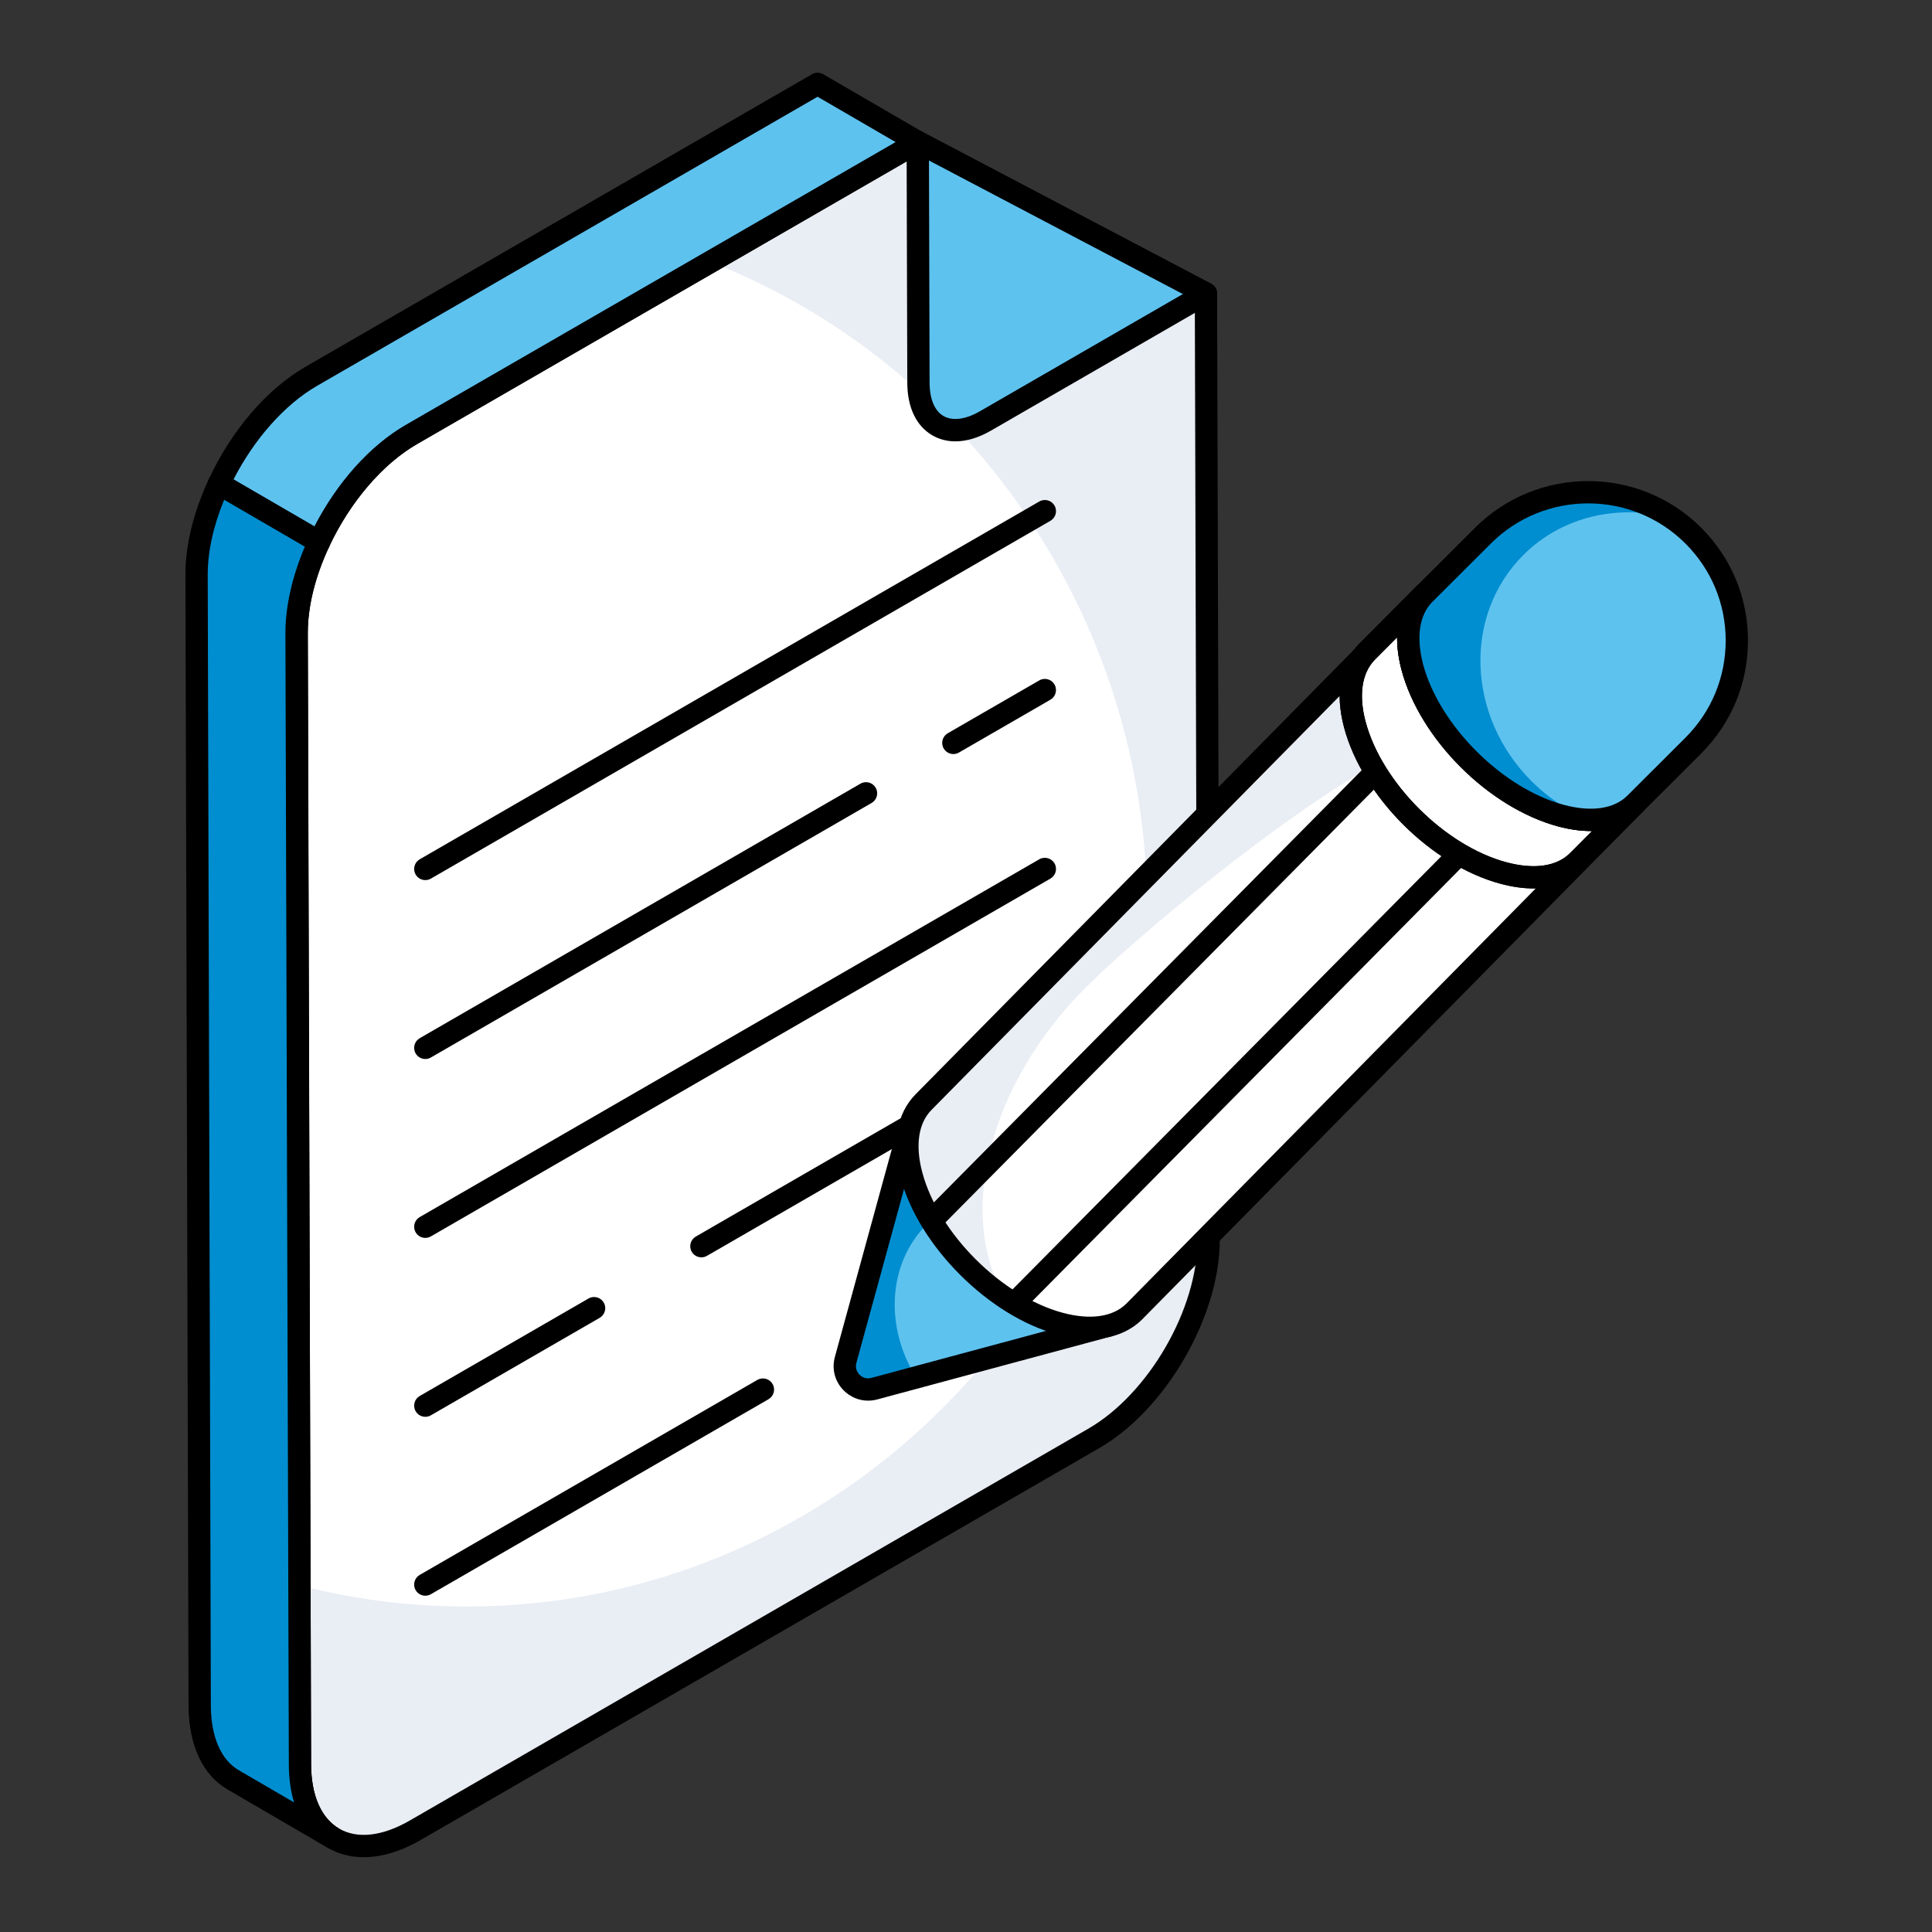 <svg width="78" height="78" viewBox="0 0 78 78" fill="none" xmlns="http://www.w3.org/2000/svg">
<rect x="0" y="0" width="78" height="78" fill="#333333" stroke="none"/>
<path d="M37.052 5.733L48.688 11.853L48.796 50.04C48.804 52.994 46.724 56.59 44.161 58.07L16.766 73.891C14.203 75.371 12.117 74.182 12.108 71.227L11.979 25.566C11.971 22.612 14.044 19.021 16.607 17.541L37.052 5.733Z" fill="white"/>
<path d="M48.794 50.037C48.806 52.997 46.718 56.588 44.161 58.068L16.761 73.889C14.203 75.369 12.116 74.187 12.104 71.227L12.081 63.999C14.237 64.562 16.508 64.86 18.837 64.86C34.011 64.86 46.317 52.286 46.317 36.787C46.317 24.821 38.989 14.599 28.677 10.572L37.05 5.73L48.691 11.857L48.794 50.037Z" fill="#E9EDF4"/>
<path d="M14.684 74.98C14.164 74.98 13.68 74.857 13.249 74.609C12.227 74.021 11.663 72.821 11.659 71.229L11.529 25.567C11.52 22.477 13.697 18.701 16.382 17.151L36.827 5.344C36.961 5.267 37.126 5.263 37.261 5.335L48.897 11.455C49.045 11.532 49.137 11.685 49.138 11.852L49.246 50.039C49.255 53.13 47.075 56.907 44.386 58.46L16.992 74.281C16.187 74.746 15.402 74.98 14.684 74.98ZM37.062 6.247L16.832 17.93C14.396 19.337 12.421 22.762 12.43 25.565L12.559 71.227C12.563 72.484 12.967 73.407 13.698 73.829C14.434 74.252 15.443 74.135 16.541 73.501L43.936 57.681C46.376 56.271 48.354 52.845 48.346 50.041L48.238 12.125L37.062 6.247Z" fill="black"/>
<path d="M37.052 5.733L48.688 11.853L39.783 16.996C38.296 17.854 37.084 17.172 37.079 15.455L37.052 5.733Z" fill="#5EC2EF"/>
<path d="M38.571 17.819C38.238 17.819 37.925 17.738 37.645 17.578C36.993 17.202 36.632 16.449 36.63 15.456L36.602 5.735C36.602 5.577 36.684 5.43 36.819 5.348C36.954 5.266 37.123 5.261 37.262 5.335L48.898 11.455C49.043 11.531 49.135 11.68 49.138 11.845C49.142 12.008 49.055 12.161 48.913 12.243L40.009 17.385C39.51 17.673 39.022 17.819 38.571 17.819ZM37.505 6.48L37.53 15.453C37.532 16.111 37.732 16.589 38.094 16.797C38.455 17.004 38.989 16.936 39.558 16.606L47.756 11.872L37.505 6.48Z" fill="black"/>
<path d="M16.607 17.542L37.057 5.737L33.008 3.385L12.57 15.191C11.032 16.076 9.681 17.724 8.839 19.535L12.884 21.884C13.728 20.076 15.076 18.428 16.607 17.542Z" fill="#5EC2EF"/>
<path d="M12.884 22.334C12.806 22.334 12.728 22.314 12.658 22.273L8.613 19.924C8.411 19.807 8.333 19.556 8.431 19.344C9.356 17.357 10.783 15.701 12.346 14.8L32.783 2.996C32.923 2.914 33.094 2.914 33.235 2.996L37.283 5.348C37.422 5.428 37.508 5.577 37.507 5.738C37.507 5.898 37.421 6.047 37.282 6.127L16.833 17.932C15.453 18.731 14.13 20.279 13.292 22.074C13.239 22.189 13.14 22.276 13.019 22.314C12.975 22.328 12.929 22.334 12.884 22.334ZM9.428 19.356L12.693 21.253C13.617 19.464 14.943 17.985 16.382 17.153L36.158 5.736L33.008 3.906L12.796 15.58C11.505 16.324 10.267 17.717 9.428 19.356Z" fill="black"/>
<path d="M8.839 19.534C8.274 20.748 7.932 22.033 7.936 23.221L8.062 68.882C8.074 70.35 8.59 71.383 9.427 71.865L13.464 74.216C12.627 73.723 12.111 72.691 12.111 71.222L11.973 25.562C11.973 24.378 12.318 23.096 12.884 21.884L8.839 19.534Z" fill="#008ED0"/>
<path d="M13.464 74.667C13.387 74.667 13.309 74.647 13.238 74.606L13.236 74.605L9.201 72.254C8.189 71.672 7.625 70.476 7.612 68.886L7.486 23.223C7.481 22.024 7.808 20.683 8.43 19.345C8.483 19.23 8.583 19.143 8.703 19.105C8.825 19.067 8.955 19.082 9.064 19.145L13.11 21.495C13.312 21.612 13.391 21.863 13.292 22.074C12.724 23.292 12.423 24.498 12.423 25.562L12.561 71.222C12.561 72.474 12.963 73.399 13.693 73.829C13.907 73.954 13.978 74.23 13.853 74.444C13.769 74.587 13.619 74.667 13.464 74.667ZM9.049 20.177C8.611 21.241 8.383 22.285 8.386 23.22L8.513 68.881C8.523 70.136 8.927 71.058 9.651 71.475L11.872 72.768C11.733 72.309 11.661 71.79 11.661 71.223L11.523 25.563C11.523 24.48 11.793 23.28 12.308 22.071L9.049 20.177Z" fill="black"/>
<path d="M17.171 49.977C17.015 49.977 16.864 49.896 16.781 49.752C16.656 49.537 16.73 49.261 16.945 49.137L41.958 34.692C42.174 34.568 42.45 34.642 42.573 34.856C42.698 35.072 42.624 35.347 42.409 35.471L17.396 49.917C17.325 49.958 17.247 49.977 17.171 49.977Z" fill="black"/>
<path d="M17.171 57.2C17.015 57.2 16.864 57.119 16.781 56.975C16.656 56.76 16.73 56.484 16.945 56.36L23.76 52.424C23.977 52.3 24.252 52.374 24.375 52.589C24.5 52.804 24.426 53.079 24.211 53.204L17.396 57.14C17.325 57.181 17.247 57.2 17.171 57.2Z" fill="black"/>
<path d="M28.318 50.762C28.162 50.762 28.01 50.682 27.927 50.538C27.802 50.322 27.877 50.047 28.092 49.923L41.958 41.915C42.174 41.79 42.45 41.864 42.573 42.079C42.698 42.295 42.624 42.57 42.409 42.694L28.542 50.702C28.471 50.743 28.394 50.762 28.318 50.762Z" fill="black"/>
<path d="M17.171 42.755C17.015 42.755 16.864 42.674 16.781 42.53C16.656 42.315 16.73 42.039 16.945 41.915L34.739 31.639C34.955 31.514 35.231 31.589 35.354 31.803C35.478 32.019 35.404 32.294 35.189 32.418L17.396 42.694C17.325 42.736 17.247 42.755 17.171 42.755Z" fill="black"/>
<path d="M38.49 30.443C38.334 30.443 38.183 30.362 38.1 30.218C37.975 30.002 38.049 29.727 38.264 29.603L41.958 27.47C42.174 27.344 42.45 27.42 42.573 27.634C42.697 27.849 42.623 28.125 42.408 28.249L38.715 30.382C38.644 30.423 38.566 30.443 38.49 30.443Z" fill="black"/>
<path d="M17.171 35.532C17.015 35.532 16.864 35.451 16.781 35.307C16.656 35.092 16.73 34.816 16.945 34.692L41.958 20.247C42.174 20.122 42.45 20.197 42.573 20.411C42.698 20.626 42.624 20.902 42.409 21.026L17.396 35.472C17.325 35.513 17.247 35.532 17.171 35.532Z" fill="black"/>
<path d="M17.171 64.423C17.015 64.423 16.864 64.342 16.781 64.198C16.656 63.983 16.73 63.708 16.945 63.583L30.576 55.711C30.792 55.587 31.068 55.661 31.191 55.876C31.316 56.091 31.241 56.367 31.026 56.491L17.396 64.363C17.325 64.404 17.247 64.423 17.171 64.423Z" fill="black"/>
<path d="M36.744 45.404L34.141 54.903C33.948 55.607 34.594 56.254 35.3 56.064L44.761 53.517L36.744 45.404Z" fill="#5EC2EF"/>
<path d="M36.745 45.404L34.138 54.903C33.948 55.608 34.596 56.255 35.302 56.065L36.986 55.611C35.713 53.568 35.835 51.007 37.427 49.419C38.024 48.822 38.757 48.436 39.552 48.247L36.745 45.404Z" fill="#008ED0"/>
<path d="M35.046 56.548C34.681 56.548 34.331 56.405 34.063 56.135C33.706 55.777 33.573 55.272 33.706 54.784L36.309 45.285C36.352 45.13 36.474 45.01 36.63 44.968C36.784 44.93 36.951 44.973 37.064 45.088L45.081 53.2C45.194 53.314 45.237 53.479 45.195 53.634C45.154 53.788 45.033 53.909 44.878 53.951L35.417 56.499C35.294 56.532 35.169 56.548 35.046 56.548ZM36.972 46.275L34.575 55.022C34.506 55.271 34.641 55.439 34.701 55.5C34.761 55.561 34.926 55.698 35.182 55.629L43.897 53.283L36.972 46.275Z" fill="black"/>
<path d="M57.513 23.981L37.292 44.49C36.668 45.116 36.455 46.15 36.799 47.444C37.491 50.053 40.174 52.736 42.802 53.438C44.12 53.791 45.17 53.575 45.8 52.943L66.021 32.434C65.391 33.066 64.341 33.282 63.023 32.929C60.395 32.227 57.712 29.544 57.02 26.935C56.676 25.641 56.889 24.607 57.513 23.981Z" fill="white"/>
<path d="M66.022 32.435C65.635 32.821 65.085 33.051 64.413 33.092C64.525 33.305 64.62 33.529 64.698 33.763L66.022 32.435Z" fill="#E9EDF4"/>
<path d="M57.513 23.983L37.292 44.487C36.667 45.117 36.453 46.15 36.8 47.444C37.292 49.304 38.795 51.197 40.57 52.386C38.619 49.063 39.898 43.796 43.839 39.863C46.534 37.173 55.592 29.762 58.487 29.738C57.798 28.86 57.276 27.892 57.021 26.933C56.675 25.639 56.889 24.606 57.513 23.983Z" fill="#E9EDF4"/>
<path d="M44.001 54.059C43.59 54.059 43.149 53.997 42.685 53.873C39.928 53.136 37.092 50.304 36.363 47.56C35.988 46.146 36.204 44.943 36.972 44.172L57.175 23.682C57.181 23.676 57.187 23.669 57.194 23.663C57.369 23.487 57.653 23.487 57.829 23.661C58.005 23.836 58.007 24.12 57.833 24.297L57.818 24.312C57.296 24.848 57.167 25.738 57.455 26.82C58.109 29.285 60.659 31.831 63.139 32.495C64.252 32.793 65.162 32.657 65.702 32.116C65.877 31.94 66.161 31.939 66.338 32.114C66.514 32.289 66.515 32.573 66.341 32.75L46.12 53.259C45.593 53.788 44.864 54.059 44.001 54.059ZM56.404 25.746L37.611 44.806C37.078 45.342 36.944 46.237 37.234 47.329C37.889 49.795 40.438 52.341 42.918 53.004C44.03 53.3 44.941 53.167 45.48 52.625L64.289 33.549C63.856 33.56 63.395 33.495 62.907 33.364C60.102 32.615 57.325 29.841 56.584 27.051C56.462 26.591 56.403 26.154 56.404 25.746Z" fill="black"/>
<path d="M41.063 52.96C40.948 52.96 40.833 52.916 40.746 52.829C40.569 52.655 40.568 52.369 40.743 52.193L61.123 31.606C60.269 31.725 59.516 31.506 58.997 30.986C58.496 30.482 58.279 29.763 58.376 28.941L38.018 49.506C37.843 49.684 37.558 49.685 37.381 49.51C37.204 49.335 37.203 49.05 37.378 48.873L59.744 26.28C59.755 26.267 59.767 26.255 59.779 26.243C59.955 26.067 60.24 26.066 60.416 26.242C60.592 26.418 60.593 26.702 60.418 26.878L60.385 26.912C59.814 27.494 59.429 28.182 59.301 28.855C59.18 29.482 59.299 30.013 59.636 30.35C59.973 30.689 60.508 30.809 61.14 30.691C61.838 30.56 62.55 30.16 63.145 29.564C63.32 29.387 63.605 29.387 63.782 29.563C63.957 29.738 63.959 30.022 63.784 30.198L41.383 52.826C41.295 52.915 41.179 52.96 41.063 52.96Z" fill="black"/>
<path d="M57.513 23.981L55.198 26.305C54.575 26.931 54.355 27.958 54.698 29.253C55.39 31.861 58.073 34.544 60.701 35.247C62.019 35.599 63.077 35.391 63.707 34.759L66.021 32.434C65.391 33.066 64.341 33.282 63.023 32.929C60.395 32.227 57.712 29.544 57.02 26.935C56.676 25.641 56.889 24.607 57.513 23.981Z" fill="white"/>
<path d="M61.915 35.869C61.5 35.869 61.054 35.807 60.585 35.681C57.78 34.932 55.004 32.158 54.263 29.368C53.889 27.962 54.109 26.761 54.879 25.988L57.193 23.663C57.369 23.486 57.654 23.485 57.83 23.662C58.007 23.837 58.007 24.122 57.832 24.299C57.299 24.833 57.165 25.729 57.455 26.82C58.109 29.285 60.659 31.831 63.139 32.495C64.252 32.793 65.162 32.657 65.702 32.116C65.877 31.939 66.162 31.939 66.339 32.115C66.515 32.29 66.516 32.575 66.34 32.751L64.026 35.076C63.504 35.601 62.776 35.869 61.915 35.869ZM56.405 25.732L55.517 26.623C54.982 27.16 54.846 28.053 55.133 29.137C55.788 31.603 58.338 34.149 60.818 34.812C61.939 35.113 62.851 34.98 63.387 34.441L64.275 33.55C63.858 33.555 63.39 33.494 62.907 33.364C60.102 32.614 57.325 29.841 56.585 27.05C56.461 26.585 56.402 26.143 56.405 25.732Z" fill="black"/>
<path d="M61.915 35.869C61.5 35.869 61.054 35.807 60.585 35.681C57.78 34.932 55.004 32.158 54.263 29.368C53.889 27.962 54.109 26.761 54.879 25.988L57.193 23.663C57.369 23.486 57.654 23.485 57.83 23.662C58.007 23.837 58.007 24.122 57.832 24.299C57.299 24.833 57.165 25.729 57.455 26.82C58.109 29.285 60.659 31.831 63.139 32.495C64.252 32.793 65.162 32.657 65.702 32.116C65.877 31.939 66.162 31.939 66.339 32.115C66.515 32.29 66.516 32.575 66.34 32.751L64.026 35.076C63.504 35.601 62.776 35.869 61.915 35.869ZM56.405 25.732L55.517 26.623C54.982 27.16 54.846 28.053 55.133 29.137C55.788 31.603 58.338 34.149 60.818 34.812C61.939 35.113 62.851 34.98 63.387 34.441L64.275 33.55C63.858 33.555 63.39 33.494 62.907 33.364C60.102 32.614 57.325 29.841 56.585 27.05C56.461 26.585 56.402 26.143 56.405 25.732Z" fill="black"/>
<path d="M59.87 21.627L57.512 23.98C56.886 24.605 56.678 25.639 57.02 26.937C57.711 29.542 60.394 32.228 63.024 32.93C64.325 33.279 65.37 33.072 66.004 32.455L68.362 30.102C70.707 27.761 70.707 23.963 68.365 21.627L68.362 21.623C66.02 19.286 62.215 19.286 59.87 21.627Z" fill="#5EC2EF"/>
<path d="M59.869 21.625L57.51 23.98C56.885 24.603 56.682 25.64 57.018 26.937C57.713 29.542 60.391 32.228 63.022 32.929C63.432 33.041 63.819 33.095 64.176 33.099C63.331 32.757 62.53 32.235 61.837 31.544C59.214 28.925 59.068 24.837 61.501 22.408C63.086 20.826 65.381 20.338 67.512 20.921C65.174 19.319 61.949 19.549 59.869 21.625Z" fill="#008ED0"/>
<path d="M64.222 33.55C63.811 33.55 63.37 33.489 62.908 33.365C60.15 32.629 57.313 29.797 56.585 27.053C56.211 25.631 56.427 24.427 57.194 23.661L59.551 21.308C62.07 18.794 66.164 18.794 68.68 21.304C69.901 22.523 70.571 24.14 70.571 25.861C70.571 27.584 69.9 29.204 68.68 30.421L66.322 32.774C65.794 33.288 65.071 33.55 64.222 33.55ZM64.118 20.323C62.694 20.323 61.271 20.864 60.188 21.946L57.83 24.299C57.3 24.828 57.167 25.724 57.455 26.823C58.11 29.288 60.66 31.833 63.14 32.495C64.241 32.789 65.147 32.661 65.69 32.133L68.043 29.784C69.093 28.736 69.671 27.343 69.671 25.861C69.671 24.381 69.094 22.991 68.047 21.946C66.963 20.863 65.54 20.323 64.118 20.323Z" fill="black"/>
</svg>
